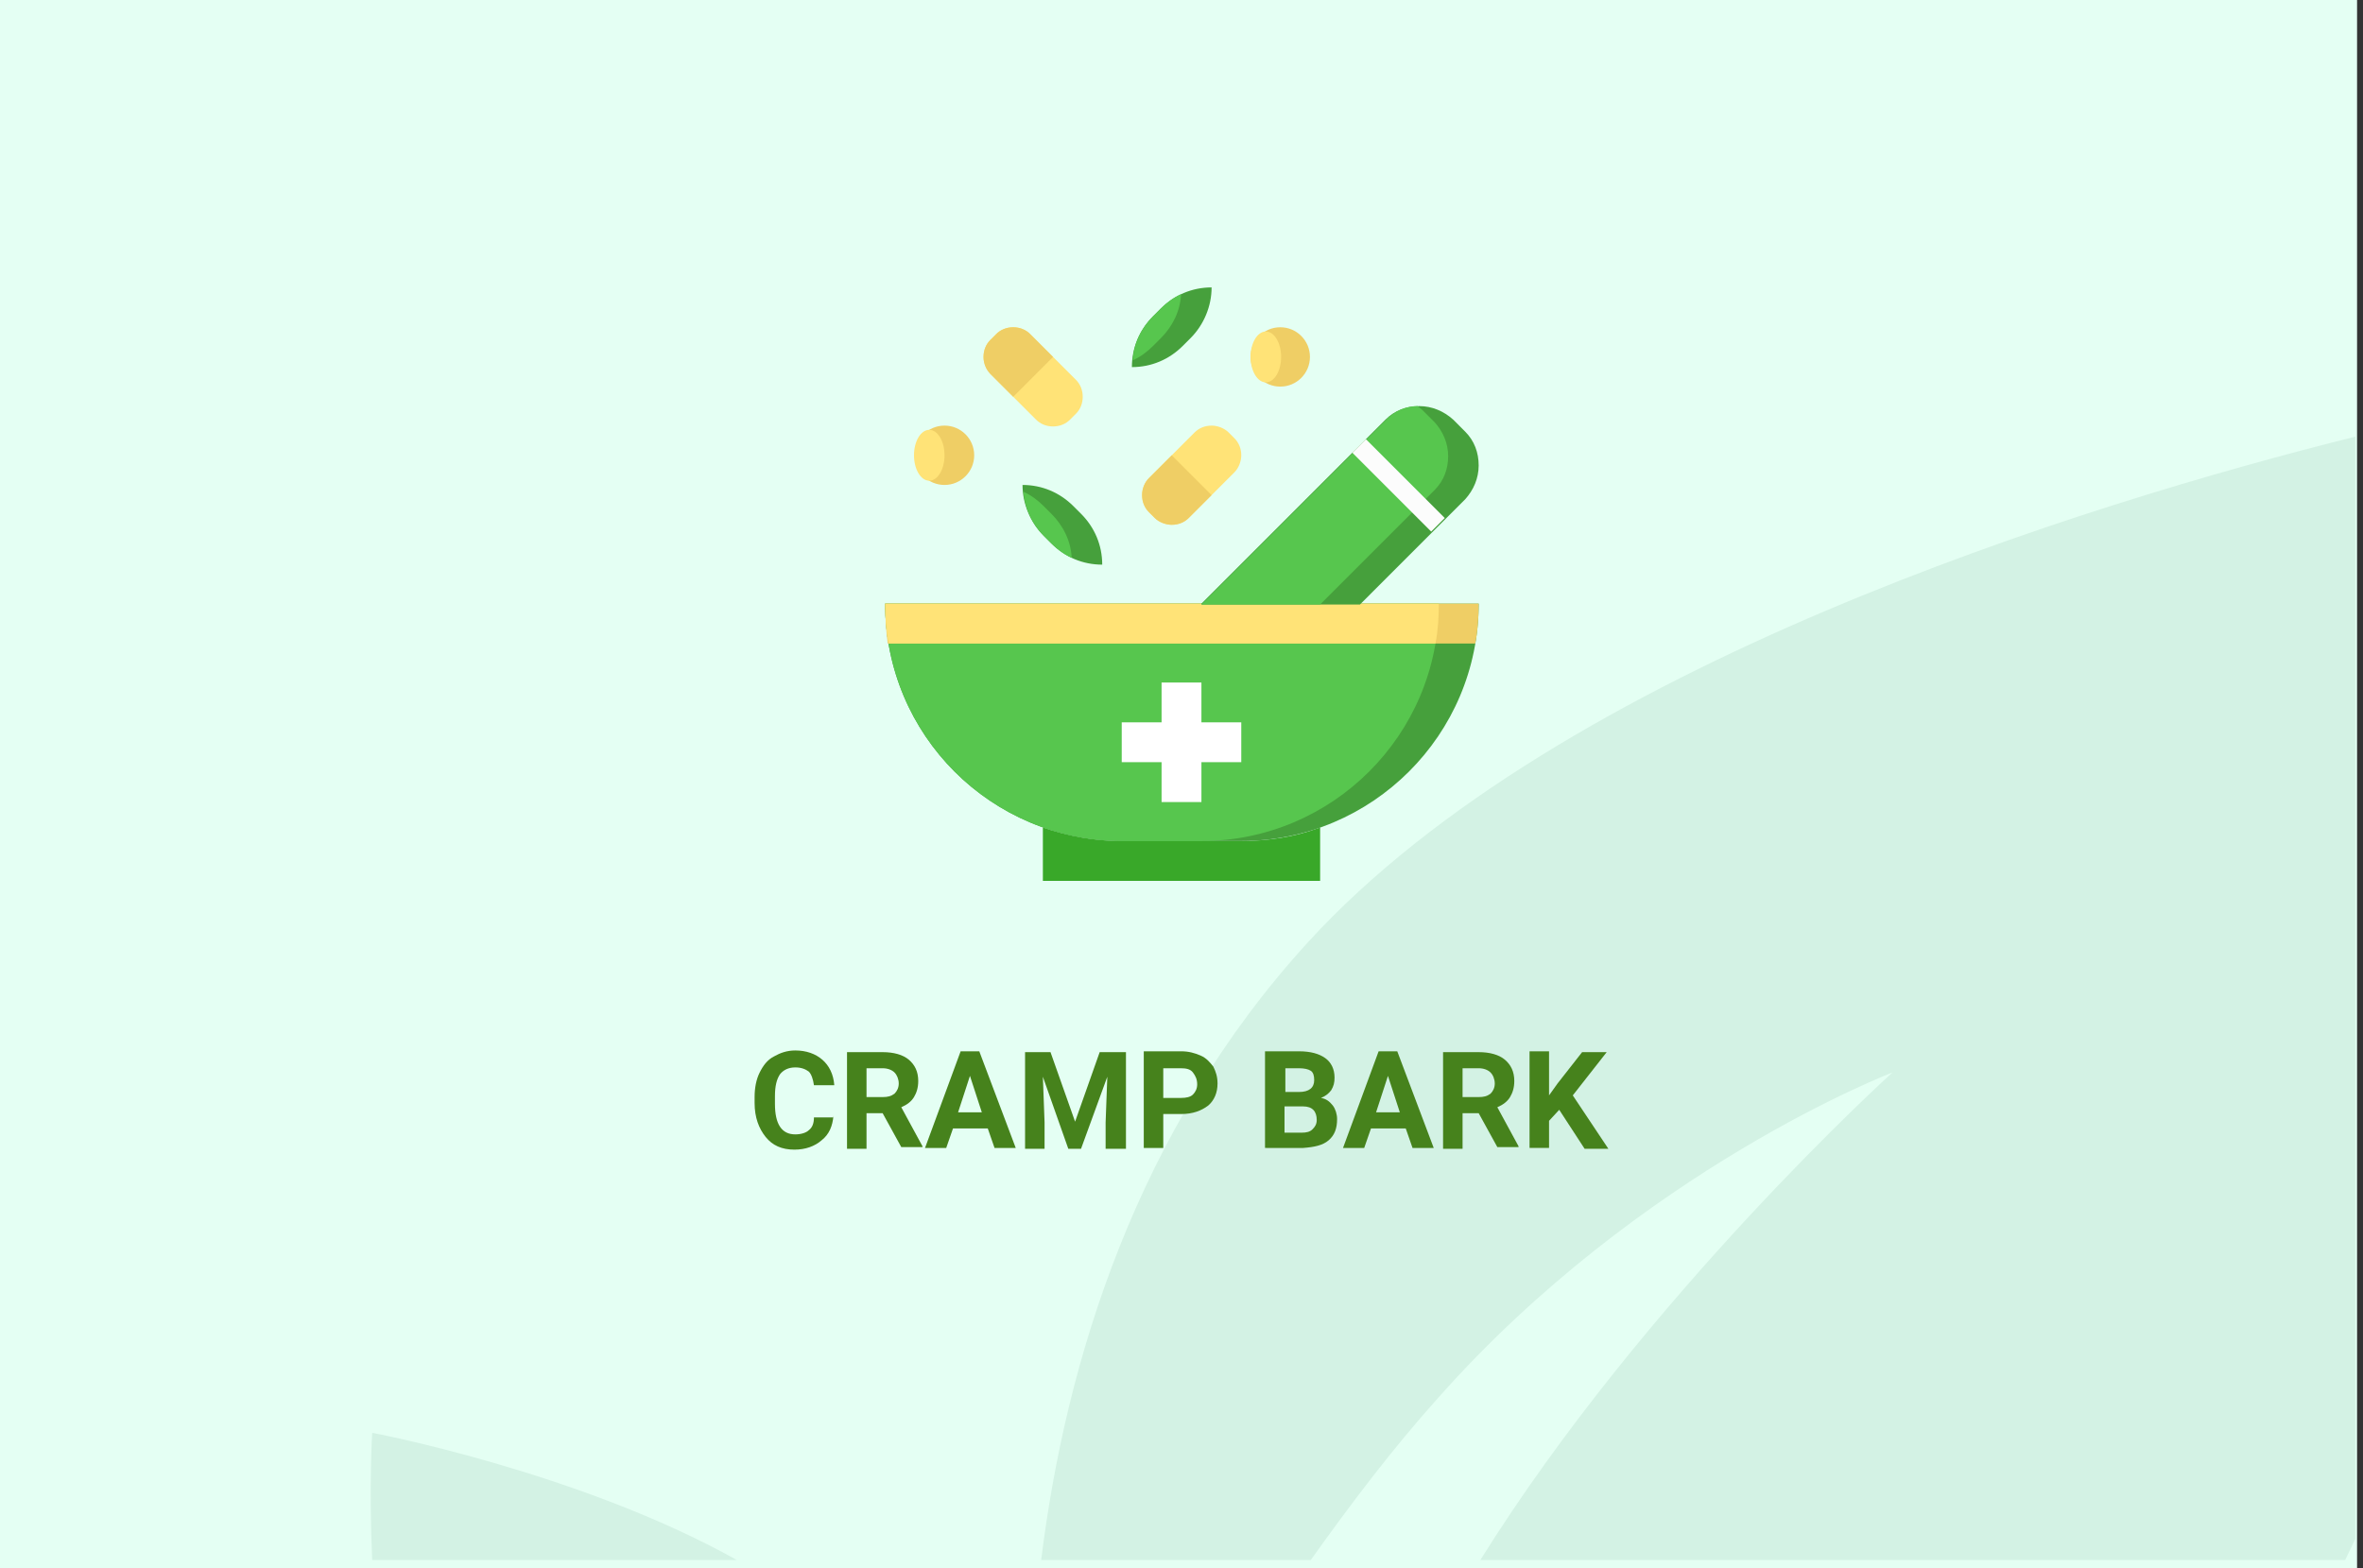<?xml version="1.0" encoding="utf-8"?>
<!-- Generator: Adobe Illustrator 16.0.4, SVG Export Plug-In . SVG Version: 6.00 Build 0)  -->
<!DOCTYPE svg PUBLIC "-//W3C//DTD SVG 1.1//EN" "http://www.w3.org/Graphics/SVG/1.1/DTD/svg11.dtd">
<svg version="1.1" id="Слой_1" xmlns="http://www.w3.org/2000/svg" xmlns:xlink="http://www.w3.org/1999/xlink" x="0px" y="0px"
	 width="278.7px" height="185px" viewBox="0 0 278.7 185" enable-background="new 0 0 278.7 185" xml:space="preserve">
<rect x="0" y="0" width="278.7" height="185" fill="#333333" stroke="none"/>
<g id="Rectangle_756_1_" enable-background="new    ">
	<g id="Rectangle_756">
		<g>
			<rect fill="#E4FFF3" width="278" height="185"/>
		</g>
	</g>
</g>
<g id="Rectangle_757_copy_1_" enable-background="new    ">
	<g id="Rectangle_757_copy">
		<g>
			<path fill="#D3F2E4" d="M43.9,184h43c-18.6-10.4-43-15-43-15S43.5,175.2,43.9,184z M154.299,111.1
				C134,133.3,125.7,160.6,122.8,184h31.8c4.699-6.6,9.699-13.2,15-19.1c24-27.101,53.6-38.4,53.6-38.4S194,152.9,174.6,184h102
				c0.4-0.8,0.8-1.7,1.199-2.5v-130C246.1,59.4,184.1,78.5,154.299,111.1z"/>
		</g>
	</g>
</g>
<g>
	<path fill="#46821C" d="M98.3,131.6c-0.1,1.2-0.5,2.2-1.4,2.9c-0.8,0.7-1.9,1.1-3.2,1.1c-1.5,0-2.6-0.5-3.4-1.5
		c-0.8-1-1.3-2.3-1.3-4V129.4c0-1.101,0.2-2.101,0.6-2.9s0.9-1.5,1.7-1.9c0.7-0.399,1.5-0.699,2.5-0.699c1.3,0,2.4,0.399,3.2,1.1
		s1.3,1.7,1.4,3H96c-0.1-0.7-0.3-1.3-0.6-1.6c-0.4-0.301-0.9-0.5-1.6-0.5c-0.8,0-1.4,0.3-1.8,0.8c-0.4,0.6-0.6,1.399-0.6,2.6v0.9
		c0,1.2,0.2,2.1,0.6,2.7c0.4,0.6,1,0.899,1.8,0.899c0.7,0,1.3-0.2,1.6-0.5c0.4-0.3,0.6-0.8,0.6-1.5h2.3V131.6z"/>
	<path fill="#46821C" d="M104.1,131.3h-1.9v4.2h-2.3v-11.4h4.2c1.3,0,2.4,0.301,3.1,0.9c0.7,0.6,1.1,1.4,1.1,2.5
		c0,0.8-0.2,1.4-0.5,1.9c-0.3,0.5-0.8,0.899-1.5,1.199l2.5,4.601v0.1h-2.5L104.1,131.3z M102.2,129.4h1.9c0.6,0,1-0.101,1.4-0.4
		c0.3-0.3,0.5-0.7,0.5-1.2s-0.2-1-0.5-1.3s-0.8-0.5-1.4-0.5h-1.9V129.4z"/>
	<path fill="#46821C" d="M116.5,133.1h-4.1l-0.8,2.301h-2.5l4.2-11.4h2.2l4.3,11.4h-2.5L116.5,133.1z M113,131.2h2.8l-1.4-4.3
		L113,131.2z"/>
	<path fill="#46821C" d="M123.9,124.1l2.9,8.2l2.9-8.2h3.1v11.4h-2.4v-3.1l0.2-5.4l-3.1,8.5H126l-3-8.5l0.2,5.4v3.1h-2.3v-11.4
		H123.9z"/>
	<path fill="#46821C" d="M137.2,131.4v4h-2.3V124h4.4c0.9,0,1.6,0.2,2.3,0.5c0.699,0.3,1.1,0.8,1.5,1.3c0.3,0.601,0.5,1.2,0.5,2
		c0,1.101-0.4,2-1.1,2.601c-0.801,0.6-1.801,1-3.201,1H137.2z M137.2,129.5h2.1c0.6,0,1.1-0.1,1.4-0.4
		c0.301-0.3,0.5-0.699,0.5-1.199c0-0.601-0.199-1-0.5-1.4c-0.3-0.4-0.8-0.5-1.4-0.5h-2.1V129.5z"/>
	<path fill="#46821C" d="M149.2,135.4V124h4c1.4,0,2.4,0.3,3.1,0.8c0.701,0.5,1.101,1.3,1.101,2.3c0,0.601-0.101,1-0.399,1.5
		c-0.301,0.4-0.701,0.7-1.201,0.9c0.601,0.1,1,0.4,1.4,0.9c0.301,0.399,0.5,1,0.5,1.6c0,1.1-0.3,1.9-1,2.5
		c-0.699,0.6-1.699,0.8-3,0.9H149.2z M151.5,128.8h1.699c1.2,0,1.801-0.5,1.801-1.399c0-0.5-0.101-0.9-0.4-1.101
		c-0.301-0.2-0.801-0.3-1.4-0.3h-1.6v2.8H151.5z M151.5,130.5v3.1h2c0.6,0,1-0.1,1.299-0.399c0.301-0.3,0.5-0.601,0.5-1.101
		c0-1-0.5-1.6-1.6-1.6H151.5z"/>
	<path fill="#46821C" d="M165.799,133.1h-4.1l-0.8,2.301h-2.5l4.2-11.4h2.199l4.301,11.4h-2.5L165.799,133.1z M162.299,131.2h2.801
		l-1.4-4.3L162.299,131.2z"/>
	<path fill="#46821C" d="M174.4,131.3H172.5v4.2H170.2v-11.4h4.2c1.3,0,2.399,0.301,3.101,0.9c0.699,0.6,1.1,1.4,1.1,2.5
		c0,0.8-0.2,1.4-0.5,1.9c-0.301,0.5-0.801,0.899-1.5,1.199l2.5,4.601v0.1h-2.5L174.4,131.3z M172.5,129.4h1.899
		c0.601,0,1-0.101,1.399-0.4c0.301-0.3,0.5-0.7,0.5-1.2s-0.199-1-0.5-1.3C175.5,126.2,175,126,174.4,126H172.5V129.4z"/>
	<path fill="#46821C" d="M183.9,130.9l-1.2,1.3v3.2h-2.3V124h2.3v5.2l1-1.4l2.9-3.7h2.9l-4,5.101l4.199,6.3h-2.8L183.9,130.9z"/>
</g>
<g>
	<path fill="#39A829" d="M155.7,97.6v6.301H123V97.6c2.9,1,6.1,1.601,9.3,1.601h14C149.6,99.2,152.799,98.7,155.7,97.6z"/>
	<path fill="#46A03C" d="M146.4,99.2h-14c-15.5,0-28-12.5-28-28h70C174.4,86.7,161.799,99.2,146.4,99.2z"/>
	<path fill="#57C64E" d="M169.7,71.2h-65.3c0,15.5,12.5,28,28,28h9.3C157.1,99.2,169.7,86.7,169.7,71.2z"/>
	<path fill="#FFFFFF" d="M146.4,85.2h-4.7v-4.7H137v4.7h-4.7v4.7h4.7v4.7h4.7v-4.7h4.7V85.2z"/>
	<path fill="#EFCE65" d="M104.7,75.9H174c0.299-1.5,0.399-3.1,0.399-4.7h-70C104.4,72.8,104.5,74.4,104.7,75.9L104.7,75.9z"/>
	<path fill="#FFE377" d="M104.4,71.2c0,1.6,0.1,3.1,0.4,4.7h64.5c0.301-1.5,0.4-3.1,0.4-4.7H104.4z"/>
	<path fill="#46A03C" d="M141.7,71.2l21.7-21.7c1.101-1.1,2.5-1.6,4-1.6s2.899,0.6,4,1.6l1.399,1.4c1.101,1.1,1.601,2.5,1.601,4
		s-0.601,2.9-1.601,4L160.4,71.3h-18.7V71.2z"/>
	<path fill="#57C64E" d="M163.4,49.6l-21.7,21.7h14l13.5-13.5c1.1-1.1,1.6-2.5,1.6-4s-0.6-2.9-1.6-4l-1.4-1.4
		c-0.199-0.2-0.399-0.3-0.6-0.5C165.799,47.9,164.4,48.5,163.4,49.6z"/>
	<circle fill="#EFCE65" cx="151" cy="42.1" r="3.5"/>
	<ellipse fill="#FFE377" cx="149.299" cy="42.1" rx="1.801" ry="3"/>
	<circle fill="#EFCE65" cx="111.4" cy="53.7" r="3.5"/>
	<ellipse fill="#FFE377" cx="109.6" cy="53.7" rx="1.8" ry="3"/>
	<path fill="#46A03C" d="M136,37.3l0.9-0.9c1.6-1.6,3.7-2.5,6-2.5c0,2.2-0.899,4.4-2.5,6l-0.9,0.9c-1.6,1.6-3.7,2.5-6,2.5
		C133.5,41,134.4,38.9,136,37.3L136,37.3z"/>
	<path fill="#57C64E" d="M136.9,36.4l-0.9,0.9c-1.4,1.4-2.3,3.2-2.4,5.2c0.9-0.4,1.7-1,2.4-1.7l0.9-0.9c1.4-1.4,2.3-3.2,2.4-5.2
		C138.4,35.1,137.6,35.7,136.9,36.4z"/>
	<path fill="#46A03C" d="M127.5,60.6l-0.9-0.9c-1.6-1.6-3.7-2.5-6-2.5c0,2.2,0.9,4.4,2.5,6l0.9,0.9c1.6,1.6,3.7,2.5,6,2.5
		C130,64.3,129.1,62.2,127.5,60.6z"/>
	<path fill="#57C64E" d="M124,60.6l-0.9-0.9c-0.7-0.7-1.5-1.3-2.4-1.7c0.2,2,1,3.8,2.4,5.2l0.9,0.9c0.7,0.7,1.5,1.3,2.4,1.7
		C126.3,63.8,125.4,62,124,60.6L124,60.6z"/>
	<path fill="#FFE377" d="M135.5,56.4l5.4-5.4c0.5-0.5,1.2-0.8,2-0.8c0.7,0,1.5,0.3,2,0.8l0.7,0.7c0.5,0.5,0.8,1.2,0.8,2
		c0,0.7-0.3,1.5-0.8,2l-5.4,5.4c-0.5,0.5-1.2,0.8-2,0.8c-0.7,0-1.5-0.3-2-0.8l-0.7-0.7c-0.5-0.5-0.8-1.2-0.8-2
		C134.7,57.7,135,56.9,135.5,56.4L135.5,56.4z"/>
	<path fill="#EFCE65" d="M142.9,58.4l-2.7,2.7c-0.5,0.5-1.2,0.8-2,0.8c-0.7,0-1.5-0.3-2-0.8l-0.7-0.7c-0.5-0.5-0.8-1.2-0.8-2
		c0-0.8,0.3-1.5,0.8-2l2.7-2.7L142.9,58.4z"/>
	<path fill="#FFE377" d="M116.8,44.1l5.4,5.4c0.5,0.5,1.2,0.8,2,0.8c0.8,0,1.5-0.3,2-0.8l0.7-0.7c0.5-0.5,0.8-1.2,0.8-2
		c0-0.8-0.3-1.5-0.8-2l-5.4-5.4c-0.5-0.5-1.2-0.8-2-0.8s-1.5,0.3-2,0.8l-0.7,0.7c-0.5,0.5-0.8,1.2-0.8,2
		C116,42.8,116.3,43.5,116.8,44.1z"/>
	<path fill="#EFCE65" d="M124.2,42.1l-2.7-2.7c-0.5-0.5-1.2-0.8-2-0.8s-1.5,0.3-2,0.8l-0.7,0.7c-0.5,0.5-0.8,1.2-0.8,2
		c0,0.8,0.3,1.5,0.8,2l2.7,2.7L124.2,42.1z"/>
	<path fill="#FCFCFC" d="M159.5,53.4l1.6-1.6l9.3,9.3l-1.601,1.6L159.5,53.4z"/>
</g>
</svg>
